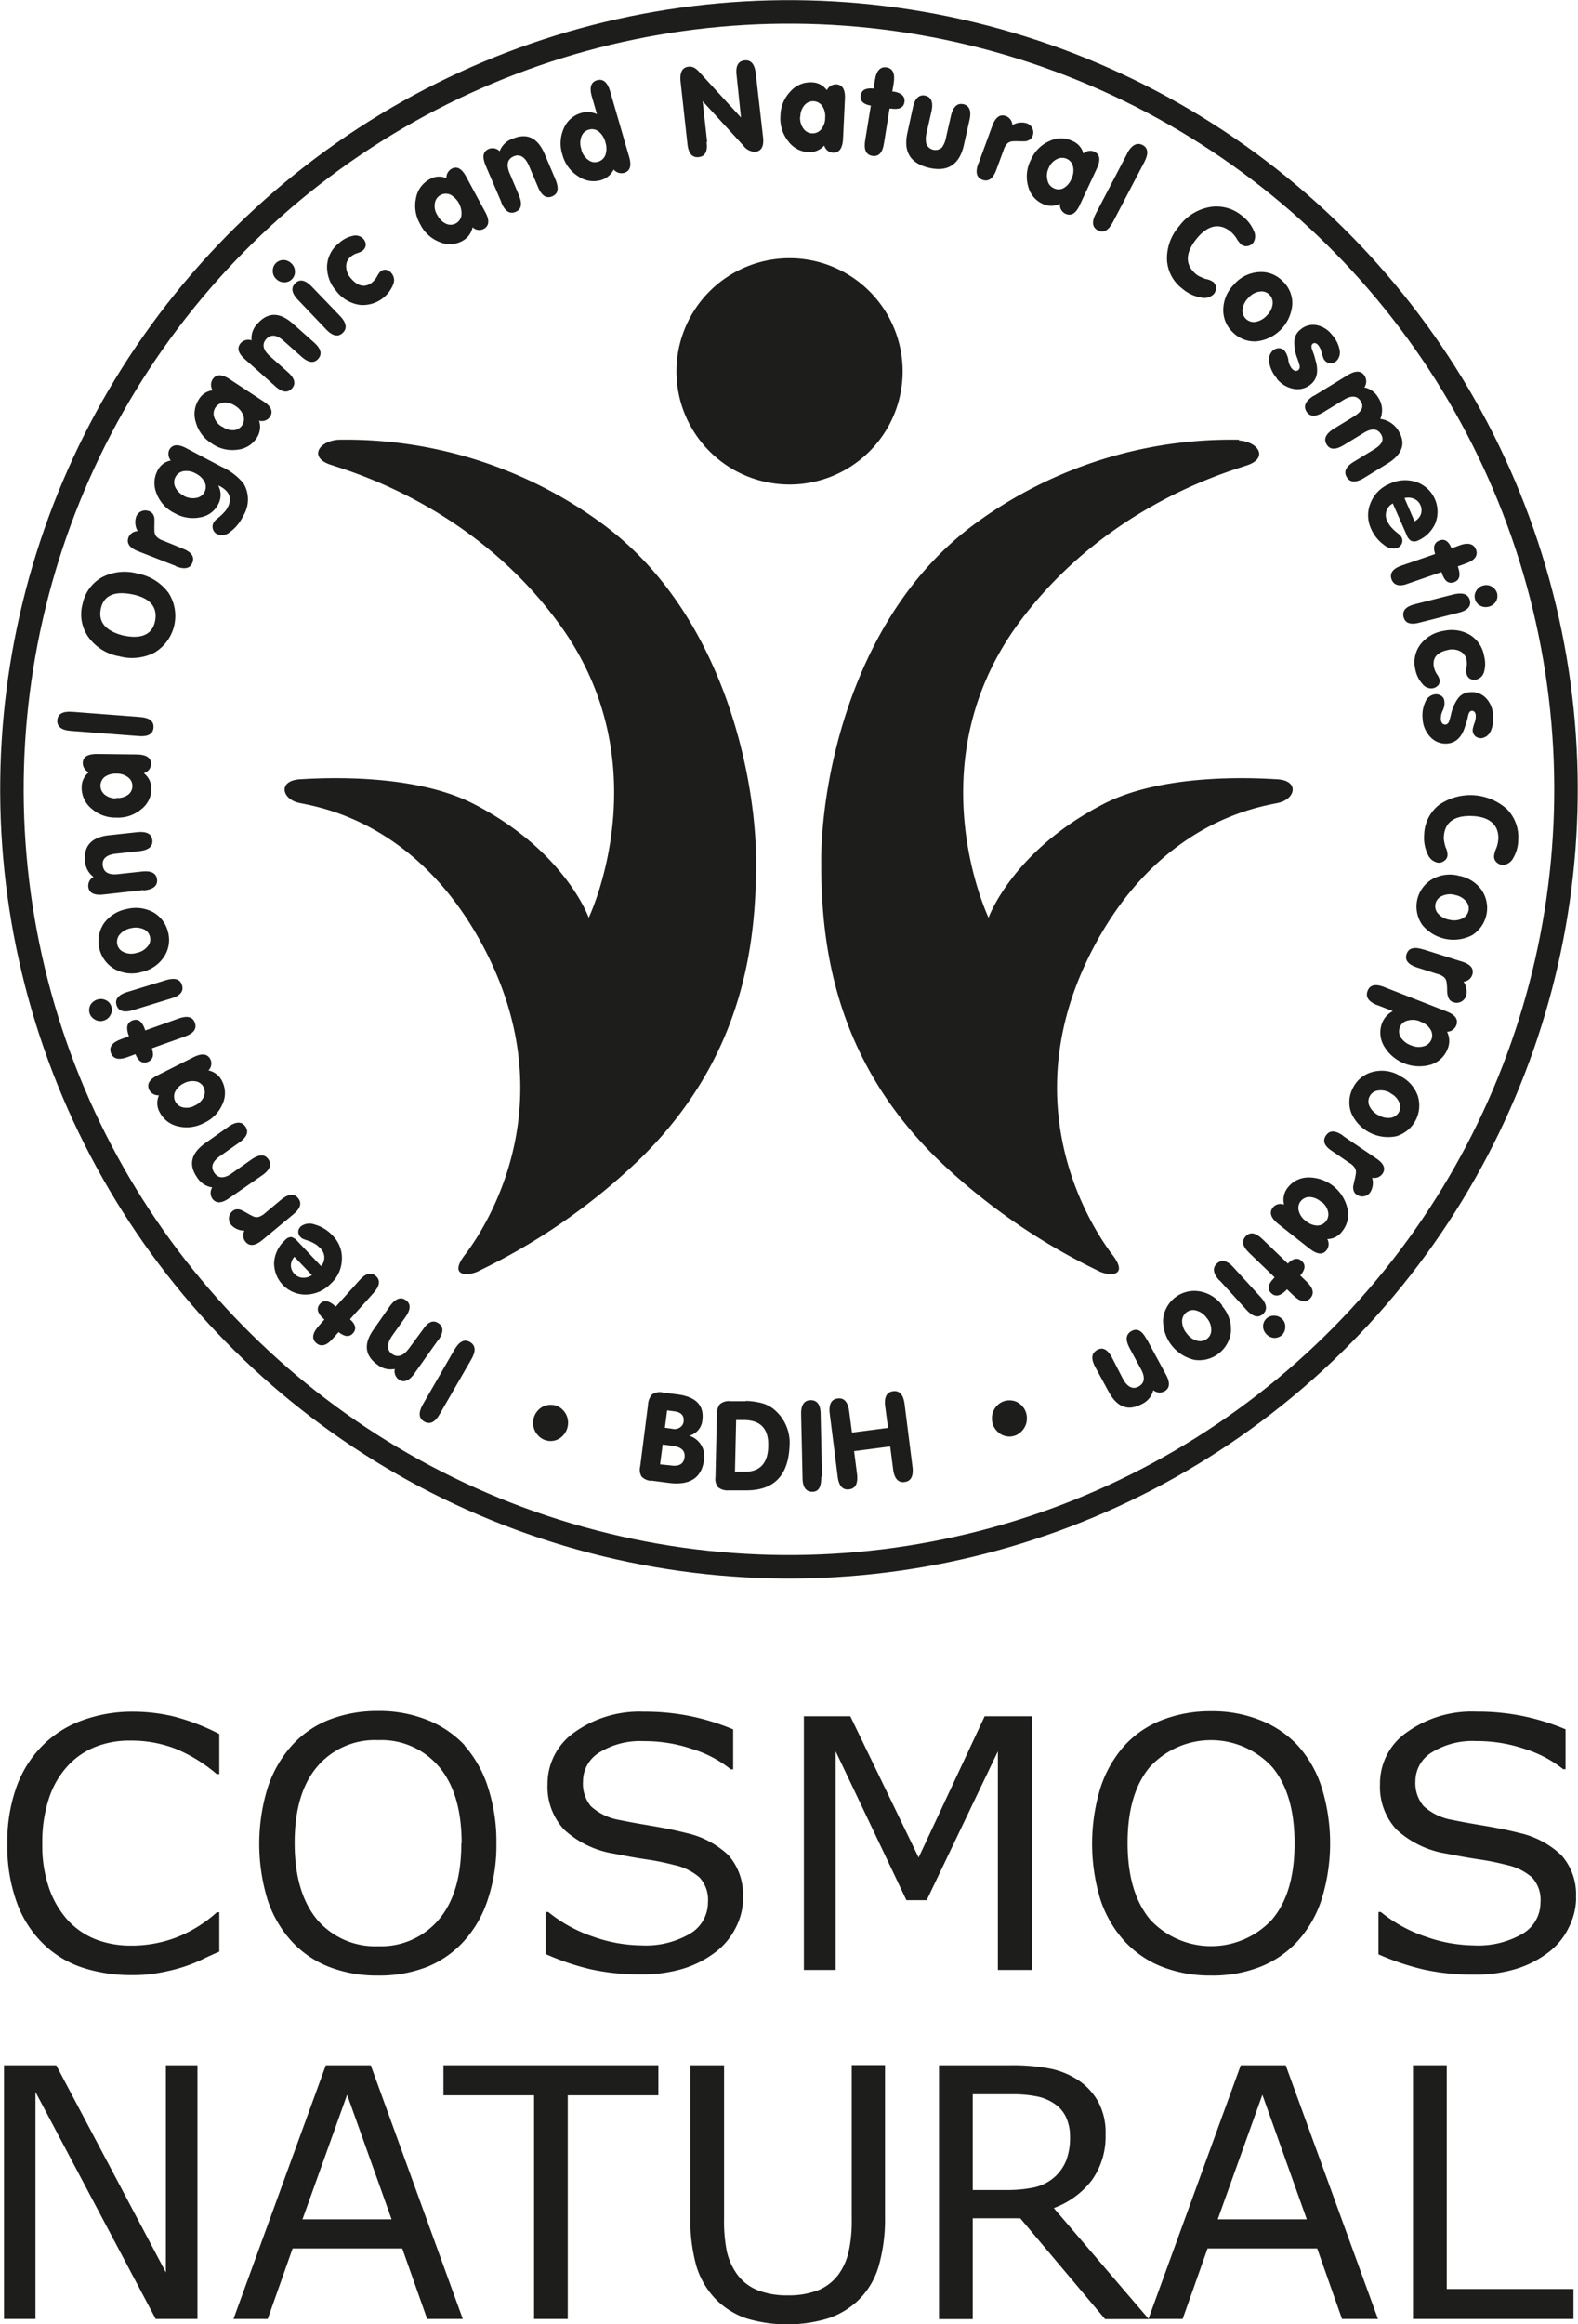 <?xml version="1.0" encoding="UTF-8"?> <svg xmlns="http://www.w3.org/2000/svg" viewBox="0 0 201.48 296.61"><defs><style>.cls-1,.cls-2{fill:#1d1d1b;}.cls-2{fill-rule:evenodd;}.cls-3{fill:none;stroke:#1d1d1b;stroke-miterlimit:3.86;stroke-width:3px;}</style></defs><title>cosmos_natural</title><g id="Ebene_2" data-name="Ebene 2"><g id="Ebene_1-2" data-name="Ebene 1"><polyline class="cls-1" points="25.21 295.94 19.88 295.94 4.53 266.97 4.53 295.94 0.51 295.94 0.51 263.56 7.18 263.56 21.18 290 21.18 263.56 25.21 263.56 25.21 295.94"></polyline><path class="cls-2" d="M50,283.22l-5.68-15.9-5.7,15.9H50m9.09,12.72H54.54l-3.18-9h-14l-3.18,9H29.81L41.6,263.56h5.74Z"></path><polyline class="cls-1" points="84.06 267.39 72.49 267.39 72.49 295.94 68.19 295.94 68.19 267.39 56.62 267.39 56.62 263.56 84.06 263.56 84.06 267.39"></polyline><path class="cls-1" d="M113,282.94a21.73,21.73,0,0,1-.78,6.15,9.93,9.93,0,0,1-2.52,4.35,10.27,10.27,0,0,1-3.92,2.41,18.16,18.16,0,0,1-10.53,0,10.06,10.06,0,0,1-3.8-2.37,10.46,10.46,0,0,1-2.54-4.31,21.61,21.61,0,0,1-.76-6.19V263.56h4.3v19.59a19.67,19.67,0,0,0,.35,4.16A8.17,8.17,0,0,0,94,290.07a5.94,5.94,0,0,0,2.58,2.13,9.9,9.9,0,0,0,4,.72,10.16,10.16,0,0,0,4-.7,6.05,6.05,0,0,0,2.61-2.15,8.06,8.06,0,0,0,1.19-2.83,17.89,17.89,0,0,0,.37-4v-19.7H113v19.38"></path><path class="cls-2" d="M136.62,272.67a5.78,5.78,0,0,0-.5-2.46,4.23,4.23,0,0,0-1.61-1.82,5.93,5.93,0,0,0-2.22-.87,14.9,14.9,0,0,0-3-.26H124.2v12.22h4.35a16.34,16.34,0,0,0,3.57-.35,5.82,5.82,0,0,0,2.58-1.35,5.69,5.69,0,0,0,1.44-2.09,8.13,8.13,0,0,0,.48-3m10.06,23.27H141.1l-10.83-12.87H124.2v12.87h-4.31V263.56H129a25.55,25.55,0,0,1,4.89.39,10.29,10.29,0,0,1,3.53,1.35,8,8,0,0,1,2.74,2.81,8.24,8.24,0,0,1,1,4.26,9.6,9.6,0,0,1-1.76,5.87,10.79,10.79,0,0,1-4.85,3.54Z"></path><path class="cls-2" d="M166.85,283.22l-5.67-15.9-5.7,15.9h11.37m9.09,12.72h-4.59l-3.17-9h-14l-3.18,9h-4.37l11.79-32.38h5.74Z"></path><polyline class="cls-1" points="200.9 295.94 180.41 295.94 180.41 263.56 184.72 263.56 184.72 292.11 200.9 292.11 200.9 295.94"></polyline><path class="cls-1" d="M28,249.06c-.8.34-1.53.67-2.19,1a20,20,0,0,1-2.55,1,24.07,24.07,0,0,1-2.92.7,18.32,18.32,0,0,1-3.45.3,20.12,20.12,0,0,1-6.48-1,13.18,13.18,0,0,1-5-3.11,14,14,0,0,1-3.29-5.24,21.25,21.25,0,0,1-1.19-7.41,21,21,0,0,1,1.14-7.16,14.36,14.36,0,0,1,3.3-5.32,13.72,13.72,0,0,1,5-3.22A18.54,18.54,0,0,1,17,218.44a22.3,22.3,0,0,1,5.25.63A27.83,27.83,0,0,1,28,221.29v5.11h-.33a19.47,19.47,0,0,0-5.35-3.27,15.78,15.78,0,0,0-5.69-1,11.8,11.8,0,0,0-4.48.81,9.61,9.61,0,0,0-3.54,2.46,11.3,11.3,0,0,0-2.37,4.13,17.84,17.84,0,0,0-.84,5.74,16.62,16.62,0,0,0,.93,5.87,11.91,11.91,0,0,0,2.41,4,9.76,9.76,0,0,0,3.58,2.39,12.44,12.44,0,0,0,4.35.76,16.16,16.16,0,0,0,5.89-1.06,17,17,0,0,0,5.14-3.2H28v5.05"></path><path class="cls-2" d="M58.94,235.23q0-6.31-2.85-9.72a9.62,9.62,0,0,0-7.8-3.44,9.65,9.65,0,0,0-7.84,3.44q-2.84,3.41-2.83,9.72T40.51,245a9.75,9.75,0,0,0,7.78,3.37A9.66,9.66,0,0,0,56,245q2.9-3.39,2.9-9.76m.4-12.49a14.75,14.75,0,0,1,3,5.33,22.3,22.3,0,0,1,1.08,7.16,21.9,21.9,0,0,1-1.1,7.17,14.55,14.55,0,0,1-3,5.26A13,13,0,0,1,54.55,251a16.67,16.67,0,0,1-6.28,1.11A16.84,16.84,0,0,1,42,251a12.91,12.91,0,0,1-4.79-3.29,14.58,14.58,0,0,1-3.05-5.28,24.44,24.44,0,0,1,0-14.24,15.08,15.08,0,0,1,3.07-5.4A12.67,12.67,0,0,1,42,219.48a17,17,0,0,1,6.26-1.13,16.53,16.53,0,0,1,6.3,1.15A13.29,13.29,0,0,1,59.34,222.74Z"></path><path class="cls-1" d="M94.89,242.16a8.46,8.46,0,0,1-.9,3.74A8.91,8.91,0,0,1,91.51,249a13.22,13.22,0,0,1-4.11,2.18,17.81,17.81,0,0,1-5.62.78,28.76,28.76,0,0,1-6.37-.65,32.28,32.28,0,0,1-5.73-1.94V244H70a18.26,18.26,0,0,0,5.74,3.15,18.89,18.89,0,0,0,6.1,1.11,11.19,11.19,0,0,0,6.28-1.5,4.62,4.62,0,0,0,2.27-4,4.18,4.18,0,0,0-1.08-3.17A7.22,7.22,0,0,0,86.06,238a32.79,32.79,0,0,0-3.58-.72c-1.27-.19-2.63-.43-4.06-.72A12.2,12.2,0,0,1,72,233.46a8,8,0,0,1-2.09-5.76,8,8,0,0,1,3.47-6.65,14.26,14.26,0,0,1,8.81-2.61,29,29,0,0,1,6.33.65,29.64,29.64,0,0,1,5.09,1.61v5.09h-.31a14.78,14.78,0,0,0-4.92-2.59,18.83,18.83,0,0,0-6.21-1,9.86,9.86,0,0,0-5.62,1.43,4.31,4.31,0,0,0-2.11,3.7,4.51,4.51,0,0,0,1,3.17,7.21,7.21,0,0,0,3.71,1.77c.94.2,2.27.44,4,.73s3.19.59,4.39.9A11.35,11.35,0,0,1,93,236.75a7.52,7.52,0,0,1,1.85,5.41"></path><polyline class="cls-1" points="131.76 251.4 127.41 251.4 127.41 223.5 118.32 242.49 115.73 242.49 106.7 223.5 106.7 251.4 102.64 251.4 102.64 219.03 108.57 219.03 117.29 237.05 125.72 219.03 131.76 219.03 131.76 251.4"></polyline><path class="cls-2" d="M165.29,235.23q0-6.31-2.85-9.72a10.61,10.61,0,0,0-15.64,0q-2.84,3.41-2.83,9.72t2.9,9.76a10.62,10.62,0,0,0,15.52,0q2.91-3.39,2.9-9.76m.4-12.49a14.6,14.6,0,0,1,3.05,5.33,24.09,24.09,0,0,1,0,14.33,14.55,14.55,0,0,1-3,5.26A12.94,12.94,0,0,1,160.9,251a16.63,16.63,0,0,1-6.28,1.11,16.88,16.88,0,0,1-6.28-1.13,13,13,0,0,1-4.79-3.29,14.73,14.73,0,0,1-3.05-5.28,24.44,24.44,0,0,1,0-14.24,15.08,15.08,0,0,1,3.07-5.4,12.75,12.75,0,0,1,4.79-3.26,17,17,0,0,1,6.26-1.13,16.53,16.53,0,0,1,6.3,1.15A13.12,13.12,0,0,1,165.69,222.74Z"></path><path class="cls-1" d="M201.24,242.16a8.46,8.46,0,0,1-.9,3.74,8.69,8.69,0,0,1-2.48,3.13,13.22,13.22,0,0,1-4.11,2.18,17.77,17.77,0,0,1-5.62.78,28.76,28.76,0,0,1-6.37-.65A32.83,32.83,0,0,1,176,249.4V244h.31a18.1,18.1,0,0,0,5.73,3.15,18.94,18.94,0,0,0,6.1,1.11,11.25,11.25,0,0,0,6.29-1.5,4.61,4.61,0,0,0,2.26-4,4.18,4.18,0,0,0-1.08-3.17,7.22,7.22,0,0,0-3.23-1.59,32.79,32.79,0,0,0-3.58-.72c-1.27-.19-2.62-.43-4.06-.72a12.2,12.2,0,0,1-6.46-3.11,8,8,0,0,1-2.08-5.76,7.93,7.93,0,0,1,3.47-6.65,14.21,14.21,0,0,1,8.8-2.61,29,29,0,0,1,6.33.65,29.36,29.36,0,0,1,5.09,1.61v5.09h-.3a15,15,0,0,0-4.92-2.59,18.89,18.89,0,0,0-6.22-1,9.86,9.86,0,0,0-5.62,1.43,4.31,4.31,0,0,0-2.11,3.7,4.51,4.51,0,0,0,1.05,3.17,7.25,7.25,0,0,0,3.72,1.77c.93.2,2.27.44,4,.73s3.2.59,4.4.9a11.35,11.35,0,0,1,5.49,2.89,7.52,7.52,0,0,1,1.84,5.41"></path><path class="cls-1" d="M86.37,47.39a14.44,14.44,0,1,1,14.44,14.44A14.44,14.44,0,0,1,86.37,47.39"></path><path class="cls-1" d="M43.19,56.12A55.29,55.29,0,0,1,76.7,66.69C92.49,78.16,96.54,99.4,96.54,110s-1.67,24.89-14.62,37.7a79.12,79.12,0,0,1-20.7,14.45c-1.27.73-4.08.87-1.87-2s13.12-18.69,2.54-39c-8.6-16.52-21.57-18.2-23.75-18.7s-2.67-2.84.17-3c2.38-.14,14.44-.89,22.24,3.18,11.61,6,14.62,14.48,14.62,14.48s9.34-19.44-3.68-37.36C60.72,64.85,45.23,60.3,42.19,59.3c-2.77-.92-1.51-3,1-3.18"></path><path class="cls-1" d="M158.2,56.12a55.29,55.29,0,0,0-33.51,10.57C108.9,78.16,104.85,99.4,104.85,110s1.68,24.89,14.62,37.7a79.29,79.29,0,0,0,20.7,14.45c1.27.73,4.08.87,1.88-2s-13.13-18.69-2.55-39c8.6-16.52,21.58-18.2,23.75-18.7s2.68-2.84-.17-3c-2.38-.14-14.44-.89-22.24,3.18-11.61,6-14.62,14.48-14.62,14.48s-9.34-19.44,3.68-37.36c10.77-14.81,26.26-19.36,29.3-20.36,2.78-.92,1.51-3-1-3.18"></path><circle class="cls-3" cx="100.74" cy="100.74" r="99.21" transform="translate(-24.48 168.69) rotate(-73.49)"></circle><path class="cls-1" d="M58,172.27l-4,6.94c-.6,1.06-.55,1.8.17,2.21s1.39.09,2-1l4-6.93c.62-1.06.56-1.8-.16-2.22s-1.39-.08-2,1"></path><path class="cls-1" d="M55.93,171.07c.71-1,.74-1.72.07-2.19s-1.34-.21-2,.79L52.28,172c-.72,1-1.45,1.31-2.19.81s-.73-1.32,0-2.37l1.65-2.32c.72-1,.74-1.73.08-2.2s-1.35-.2-2.06.79l-2.09,3c-1.26,1.81-1.09,3.28.5,4.43a2.69,2.69,0,0,0,2.24.56,1.3,1.3,0,0,0,.48,1.33c.67.47,1.35.21,2.05-.79l2.94-4.14"></path><path class="cls-1" d="M44.68,168.36l3-3.34c.82-.91.92-1.64.31-2.18s-1.32-.35-2.12.57l-3,3.34-.14-.13c-.78-.68-1.41-.76-1.88-.22s-.34,1.16.41,1.85l.16.14-.73.83c-.81.91-.92,1.64-.32,2.17s1.33.36,2.13-.57l.73-.82c.77.61,1.38.66,1.84.15s.35-1.12-.31-1.72l-.07-.07"></path><path class="cls-1" d="M39.81,162.73a1.84,1.84,0,0,1-1.2.33,1.49,1.49,0,0,1-1-.48,1.58,1.58,0,0,1-.47-1.06,1.69,1.69,0,0,1,.45-1.13l2.24,2.34M41,161.58l-3-3.17a1.64,1.64,0,0,0-.79-.54,1,1,0,0,0-.79.37A4.23,4.23,0,0,0,35,161.06a4,4,0,0,0,4.06,4.15,4.5,4.5,0,0,0,3.15-1.37,4.31,4.31,0,0,0,1.44-3.09,4,4,0,0,0-1.16-3.05,4.92,4.92,0,0,0-2.31-1.43,1.85,1.85,0,0,0-1.76.23,1,1,0,0,0-.34.7,1,1,0,0,0,.32.7,1,1,0,0,0,.39.24c.17.07.38.14.61.21s.44.19.67.31a2.4,2.4,0,0,1,.71.53A1.66,1.66,0,0,1,41,161.58Z"></path><path class="cls-1" d="M37.42,155c.94-.77,1.16-1.46.64-2.1s-1.25-.55-2.2.23l-2,1.67a2.21,2.21,0,0,1-.84.5,1.1,1.1,0,0,1-.81-.13,6.1,6.1,0,0,1-.72-.39l-.64-.34a1.37,1.37,0,0,0-.61-.11.86.86,0,0,0-.55.23,1.27,1.27,0,0,0-.46.83,1.31,1.31,0,0,0,.28.92,2.28,2.28,0,0,0,1.7.74,1.29,1.29,0,0,0,.12,1.4c.52.64,1.25.56,2.19-.22L37.42,155"></path><path class="cls-1" d="M33.46,150c1-.7,1.27-1.38.8-2.06s-1.21-.64-2.21.07l-2.36,1.66c-1,.75-1.8.77-2.32,0s-.25-1.48.83-2.21l2.33-1.64c1-.7,1.27-1.39.8-2.06s-1.21-.65-2.21.06l-2.95,2.09q-2.69,1.94-1,4.35a2.71,2.71,0,0,0,1.93,1.27,1.32,1.32,0,0,0,0,1.42c.47.67,1.2.64,2.2-.07L33.46,150"></path><path class="cls-1" d="M26.61,136.6a1.22,1.22,0,0,0,.25-1.42c-.36-.71-1.09-.8-2.18-.25l-4.53,2.28c-1.09.54-1.45,1.17-1.09,1.9a1.32,1.32,0,0,0,1.24.67,2.35,2.35,0,0,0,.08,2.14,3.43,3.43,0,0,0,2.32,1.81,4.66,4.66,0,0,0,3.36-.43,4.63,4.63,0,0,0,2.36-2.43,3.31,3.31,0,0,0-.05-2.87,2.52,2.52,0,0,0-1.76-1.4m-1.7,4.47a2.17,2.17,0,0,1-1.55.25,1.43,1.43,0,0,1-1-2,2.43,2.43,0,0,1,1.13-1.08A2.36,2.36,0,0,1,25,138a1.37,1.37,0,0,1,1,.75,1.4,1.4,0,0,1,0,1.26A2.27,2.27,0,0,1,24.91,141.07Z"></path><path class="cls-1" d="M19.36,133.79l4.2-1.5q1.74-.6,1.32-1.77c-.27-.77-1-.94-2.13-.52l-4.2,1.5-.07-.19c-.35-1-.86-1.34-1.55-1.09s-.86.86-.54,1.82l.08.2-1,.37c-1.14.41-1.58,1-1.31,1.76s1,.95,2.13.53l1-.37c.38.91.9,1.25,1.55,1s.86-.81.57-1.66l0-.09"></path><path class="cls-1" d="M13.25,130.24a1.38,1.38,0,0,0,.85-.71,1.25,1.25,0,0,0,.12-1.07,1.3,1.3,0,0,0-.7-.82,1.45,1.45,0,0,0-1.09-.08,1.53,1.53,0,0,0-.88.68,1.46,1.46,0,0,0-.11,1.07,1.39,1.39,0,0,0,.69.81,1.37,1.37,0,0,0,1.12.12m7.88-5.14-4.86,1.49c-1.16.35-1.62.92-1.39,1.68s.94,1,2.11.64l4.85-1.49c1.17-.34,1.64-.91,1.4-1.7S22.3,124.74,21.13,125.1Z"></path><path class="cls-1" d="M17.39,121.62a2.28,2.28,0,0,1-1.62-.13,1.36,1.36,0,0,1-.8-1,1.45,1.45,0,0,1,.32-1.24,2.48,2.48,0,0,1,1.4-.79,2.56,2.56,0,0,1,1.63.11,1.37,1.37,0,0,1,.83,1,1.35,1.35,0,0,1-.34,1.25,2.32,2.32,0,0,1-1.42.79m.58,2.45a4.55,4.55,0,0,0,2.9-1.85,3.89,3.89,0,0,0,.61-3.16,4,4,0,0,0-1.89-2.62,4.7,4.7,0,0,0-3.41-.42,4.65,4.65,0,0,0-2.91,1.82,4.1,4.1,0,0,0,1.28,5.79A4.57,4.57,0,0,0,18,124.07Z"></path><path class="cls-1" d="M18.36,113.63c1.22-.12,1.78-.59,1.69-1.4s-.75-1.15-2-1l-2.87.31c-1.26.17-1.94-.2-2.06-1.08s.5-1.42,1.8-1.53l2.84-.31c1.22-.13,1.78-.6,1.69-1.41s-.74-1.14-2-1l-3.59.39c-2.2.26-3.19,1.37-3,3.31a2.69,2.69,0,0,0,1.08,2,1.3,1.3,0,0,0-.67,1.24c.09.81.74,1.15,2,1l5-.56"></path><path class="cls-1" d="M18.4,98.65a1.24,1.24,0,0,0,.89-1.15c0-.8-.6-1.2-1.82-1.22l-5.06-.06c-1.22,0-1.84.36-1.84,1.18a1.29,1.29,0,0,0,.78,1.16,2.36,2.36,0,0,0-.92,1.94,3.41,3.41,0,0,0,1.23,2.67,4.57,4.57,0,0,0,3.18,1.17,4.56,4.56,0,0,0,3.21-1.08,3.28,3.28,0,0,0,1.28-2.56,2.51,2.51,0,0,0-.93-2m-3.56,3.18a2.17,2.17,0,0,1-1.49-.49,1.45,1.45,0,0,1,0-2.23,2.37,2.37,0,0,1,1.5-.43,2.32,2.32,0,0,1,1.49.46,1.33,1.33,0,0,1,.56,1.13,1.34,1.34,0,0,1-.57,1.12A2.28,2.28,0,0,1,14.84,101.83Z"></path><path class="cls-1" d="M9.05,93.27l8.63.66q1.83.16,1.92-1.08c.06-.81-.51-1.26-1.74-1.35l-8.61-.66C8,90.75,7.39,91.1,7.32,91.9s.52,1.29,1.73,1.37"></path><path class="cls-1" d="M15.75,81.11c-2.28-.59-3.24-1.73-2.87-3.45s1.81-2.28,4.11-1.79,3.16,1.72,2.8,3.43-1.79,2.28-4,1.81m-.65,2.62a6.29,6.29,0,0,0,4.57-.44,5.45,5.45,0,0,0,1.81-7.63,6.33,6.33,0,0,0-3.89-2.45,6.29,6.29,0,0,0-4.59.45,5.05,5.05,0,0,0-2.5,3.44,5,5,0,0,0,.71,4.15A6.13,6.13,0,0,0,15.1,83.73Z"></path><path class="cls-1" d="M22.43,72.26c1.13.45,1.85.3,2.14-.46s-.13-1.36-1.27-1.8l-2.44-1a2.11,2.11,0,0,1-.85-.49,1.09,1.09,0,0,1-.29-.76,7.78,7.78,0,0,1,0-.83c0-.25,0-.49,0-.72a1.33,1.33,0,0,0-.19-.59,1,1,0,0,0-.48-.37,1.3,1.3,0,0,0-1,0,1.28,1.28,0,0,0-.66.69,2.26,2.26,0,0,0,.19,1.85,1.3,1.3,0,0,0-1.17.78c-.29.77.12,1.36,1.26,1.8l4.73,1.85"></path><path class="cls-1" d="M27.8,61.92a2.28,2.28,0,0,0,.28.13c1.25.68,1.58,1.57,1,2.68a2.61,2.61,0,0,1-.5.69,6.5,6.5,0,0,1-.54.52l-.46.38a1.48,1.48,0,0,0-.32.41,1,1,0,0,0-.07.8,1,1,0,0,0,.56.64,1.52,1.52,0,0,0,1.58-.25,5.38,5.38,0,0,0,1.71-2.06,4,4,0,0,0,.06-4.16,7.73,7.73,0,0,0-2.83-2.14L23.79,57.2c-1.08-.57-1.81-.49-2.19.23a1.33,1.33,0,0,0,.21,1.34,2.34,2.34,0,0,0-1.71,1.31A3.4,3.4,0,0,0,20,63a4.62,4.62,0,0,0,2.3,2.49,4.67,4.67,0,0,0,3.27.53,3.13,3.13,0,0,0,2.26-1.61,2.5,2.5,0,0,0,0-2.51m-4.34,1.36a2.25,2.25,0,0,1-1.13-1.13,1.44,1.44,0,0,1,1.06-2,2.35,2.35,0,0,1,1.56.29,2.52,2.52,0,0,1,1.16,1.12,1.42,1.42,0,0,1-1.07,2A2.39,2.39,0,0,1,23.46,63.28Z"></path><path class="cls-1" d="M33.12,53.69a1.23,1.23,0,0,0,1.35-.5c.44-.67.15-1.35-.88-2L29.34,48.4c-1-.67-1.75-.67-2.19,0a1.31,1.31,0,0,0,0,1.41A2.36,2.36,0,0,0,25.37,51,3.41,3.41,0,0,0,25,53.88,4.62,4.62,0,0,0,27,56.57a4.56,4.56,0,0,0,3.3.82,3.3,3.3,0,0,0,2.46-1.48,2.53,2.53,0,0,0,.32-2.22m-4.73.76a2.13,2.13,0,0,1-1-1.21,1.41,1.41,0,0,1,1.21-1.86,2.35,2.35,0,0,1,1.5.43,2.41,2.41,0,0,1,1,1.19,1.41,1.41,0,0,1-1.22,1.9A2.24,2.24,0,0,1,28.39,54.45Z"></path><path class="cls-1" d="M35.1,49.26c.91.82,1.64.92,2.18.31s.35-1.31-.57-2.12l-2.16-1.92q-1.44-1.24-.57-2.25c.6-.68,1.38-.58,2.34.31l2.13,1.89c.91.82,1.64.93,2.18.31s.35-1.31-.57-2.12l-2.7-2.4c-1.66-1.45-3.15-1.45-4.45,0a2.66,2.66,0,0,0-.79,2.16,1.29,1.29,0,0,0-1.37.34c-.54.61-.36,1.31.56,2.11l3.79,3.37"></path><path class="cls-1" d="M35.25,35.58a1.36,1.36,0,0,0,1,.44,1.29,1.29,0,0,0,1-.37,1.31,1.31,0,0,0,.41-1,1.42,1.42,0,0,0-.42-1,1.51,1.51,0,0,0-1-.47,1.41,1.41,0,0,0-1,.38,1.34,1.34,0,0,0-.41,1,1.32,1.32,0,0,0,.4,1m8.13,4.71-3.52-3.66q-1.26-1.32-2.13-.48c-.6.58-.48,1.3.37,2.17L41.61,42c.84.89,1.56,1.05,2.16.47S44.22,41.16,43.38,40.29Z"></path><path class="cls-1" d="M42.94,37.15a4.65,4.65,0,0,0,3,1.76,4.17,4.17,0,0,0,4.28-2.66A1.37,1.37,0,0,0,50,34.88a1.26,1.26,0,0,0-.69-.45.91.91,0,0,0-.73.21,2.63,2.63,0,0,0-.43.62,2.75,2.75,0,0,1-.61.76c-.91.73-1.82.56-2.74-.51A2.28,2.28,0,0,1,44.2,34a1.52,1.52,0,0,1,.56-1.22,2.51,2.51,0,0,1,.87-.48,2.22,2.22,0,0,0,.69-.33,1,1,0,0,0,.38-.72,1.1,1.1,0,0,0-.29-.74,1.33,1.33,0,0,0-1.31-.42,3.74,3.74,0,0,0-1.81.93,3.92,3.92,0,0,0-1.53,2.91,4.62,4.62,0,0,0,1.18,3.21"></path><path class="cls-1" d="M60.34,29a1.21,1.21,0,0,0,1.42.21c.71-.38.77-1.11.18-2.18l-2.41-4.46c-.57-1.08-1.21-1.42-1.92-1A1.3,1.3,0,0,0,57,22.74a2.35,2.35,0,0,0-2.15.14,3.4,3.4,0,0,0-1.73,2.38,4.63,4.63,0,0,0,.53,3.35,4.62,4.62,0,0,0,2.51,2.29A3.31,3.31,0,0,0,59,30.77,2.56,2.56,0,0,0,60.34,29m-4.52-1.57a2.19,2.19,0,0,1-.29-1.54,1.41,1.41,0,0,1,.72-1,1.43,1.43,0,0,1,1.23-.06,2.75,2.75,0,0,1,1.44,2.63,1.4,1.4,0,0,1-2,1.08A2.32,2.32,0,0,1,55.82,27.39Z"></path><path class="cls-1" d="M64,25.83c.47,1.13,1.08,1.53,1.83,1.21s.89-1,.41-2.16l-1.12-2.65c-.52-1.15-.36-1.91.45-2.27s1.5.07,2,1.27l1.11,2.62c.47,1.13,1.08,1.53,1.83,1.21s.88-1,.41-2.16l-1.41-3.32q-1.32-3-4-1.9A2.7,2.7,0,0,0,63.8,19.3,1.28,1.28,0,0,0,62.42,19c-.76.32-.89,1-.4,2.16l2,4.66"></path><path class="cls-1" d="M74.24,19.06a2.29,2.29,0,0,1,0-1.64,1.39,1.39,0,0,1,.93-.87,1.37,1.37,0,0,1,1.25.22,2.55,2.55,0,0,1,.88,1.4,2.56,2.56,0,0,1,0,1.6,1.39,1.39,0,0,1-.94.87,1.34,1.34,0,0,1-1.25-.23,2.29,2.29,0,0,1-.89-1.35m4.12,2.56a1.31,1.31,0,0,0,1.33.45c.79-.22,1-.92.65-2.09l-2.41-8.3q-.51-1.77-1.68-1.44c-.79.23-1,.94-.65,2.12l.64,2.21a2.87,2.87,0,0,0-2-.15A3.42,3.42,0,0,0,72,16.35a4.65,4.65,0,0,0-.19,3.39,4.64,4.64,0,0,0,2,2.75A3.41,3.41,0,0,0,76.7,23,2.6,2.6,0,0,0,78.36,21.62Z"></path><path class="cls-1" d="M90.29,18.14l-.58-5.23,5.2,5.67a1.87,1.87,0,0,0,1.53.79c.77-.09,1.09-.67,1-1.74L96.5,9.4c-.14-1.22-.61-1.78-1.44-1.69s-1.18.75-1,2L94.61,15,89.29,9.2a2.49,2.49,0,0,0-.66-.56,1.31,1.31,0,0,0-.74-.13c-.78.1-1.1.72-1,1.85l.88,8c.13,1.22.61,1.78,1.44,1.69s1.17-.74,1-1.95"></path><path class="cls-1" d="M105.24,18.55a1.21,1.21,0,0,0,1.11.93q1.2.06,1.29-1.77l.24-5.07c.06-1.21-.31-1.84-1.12-1.88a1.32,1.32,0,0,0-1.19.75,2.38,2.38,0,0,0-1.91-1,3.4,3.4,0,0,0-2.72,1.14,4.56,4.56,0,0,0-1.29,3.13,4.58,4.58,0,0,0,1,3.25,3.33,3.33,0,0,0,2.53,1.38,2.51,2.51,0,0,0,2.09-.87m-3.08-3.67a2.23,2.23,0,0,1,.55-1.47,1.43,1.43,0,0,1,2.23.11,2.33,2.33,0,0,1,.39,1.51,2.32,2.32,0,0,1-.51,1.48,1.42,1.42,0,0,1-2.27-.09A2.29,2.29,0,0,1,102.16,14.88Z"></path><path class="cls-1" d="M111.19,13.48l-.72,4.41c-.2,1.21.1,1.88.92,2s1.3-.41,1.48-1.62l.71-4.41.2,0c1,.16,1.59-.11,1.7-.82s-.34-1.17-1.34-1.35l-.21,0,.18-1.09c.19-1.2-.11-1.87-.9-2s-1.32.41-1.5,1.62l-.17,1.08c-1-.1-1.53.18-1.64.87s.31,1.13,1.19,1.29h.1"></path><path class="cls-1" d="M115.85,17c-.52,2.39.41,3.87,2.78,4.42s3.84-.41,4.41-2.79l.74-3.28c.28-1.18,0-1.87-.77-2.05s-1.34.33-1.6,1.52l-.63,2.77a3,3,0,0,1-.54,1.26,1.25,1.25,0,0,1-1.95-.45,2.76,2.76,0,0,1,0-1.36l.63-2.78c.27-1.19,0-1.87-.77-2.05s-1.34.32-1.59,1.51L115.85,17"></path><path class="cls-1" d="M124.93,20.82c-.43,1.13-.26,1.85.51,2.13s1.36-.15,1.78-1.3l.91-2.47a2.14,2.14,0,0,1,.47-.85,1.09,1.09,0,0,1,.76-.3,7.77,7.77,0,0,1,.82,0l.72,0a1.25,1.25,0,0,0,.58-.21.91.91,0,0,0,.37-.48,1.23,1.23,0,0,0-.74-1.6,2.28,2.28,0,0,0-1.85.23,1.28,1.28,0,0,0-.81-1.15c-.77-.29-1.36.14-1.77,1.28l-1.75,4.77"></path><path class="cls-1" d="M135.34,26a1.23,1.23,0,0,0,.68,1.27c.73.34,1.35,0,1.87-1.15l2.15-4.6c.52-1.1.41-1.82-.32-2.17a1.31,1.31,0,0,0-1.39.24A2.35,2.35,0,0,0,136.94,18,3.37,3.37,0,0,0,134,18a4.56,4.56,0,0,0-2.38,2.41,4.58,4.58,0,0,0-.34,3.38A3.31,3.31,0,0,0,133.09,26a2.54,2.54,0,0,0,2.25,0m-1.44-4.56A2.15,2.15,0,0,1,135,20.28a1.43,1.43,0,0,1,1.23,0,1.4,1.4,0,0,1,.78,1,2.38,2.38,0,0,1-.21,1.55,2.36,2.36,0,0,1-1,1.18,1.33,1.33,0,0,1-1.27,0,1.35,1.35,0,0,1-.78-1A2.2,2.2,0,0,1,133.9,21.44Z"></path><path class="cls-1" d="M143.94,19.56l-4,7.65c-.58,1.07-.5,1.81.24,2.19s1.36,0,1.92-1.06l4-7.64c.57-1.08.5-1.82-.21-2.19s-1.39,0-1.95,1"></path><path class="cls-1" d="M151,36.87a4.87,4.87,0,0,0,2.35,1.1A1.7,1.7,0,0,0,155,37.5a1.18,1.18,0,0,0,.25-.81.93.93,0,0,0-.34-.7,2.26,2.26,0,0,0-.94-.38,4.68,4.68,0,0,1-.6-.24,2.34,2.34,0,0,1-.66-.38c-1.39-1.17-1.4-2.64,0-4.43s2.92-2.15,4.32-1.08a3.75,3.75,0,0,1,.85.95,3.25,3.25,0,0,0,.61.78,1,1,0,0,0,.83.19A1.17,1.17,0,0,0,160,31a1.53,1.53,0,0,0,.09-1.54,4.74,4.74,0,0,0-1.53-1.94,5.09,5.09,0,0,0-4-1.11,6.2,6.2,0,0,0-4,2.45A6.22,6.22,0,0,0,149,33.17a4.93,4.93,0,0,0,2,3.7"></path><path class="cls-1" d="M159.41,38a2.26,2.26,0,0,1,1.43-.79,1.39,1.39,0,0,1,1.22.38,1.47,1.47,0,0,1,.43,1.22,2.43,2.43,0,0,1-.73,1.44,2.57,2.57,0,0,1-1.42.82,1.43,1.43,0,0,1-1.26-.38,1.42,1.42,0,0,1-.42-1.24,2.41,2.41,0,0,1,.75-1.45m-1.83-1.72a4.61,4.61,0,0,0-1.39,3.15,3.88,3.88,0,0,0,1.24,3,3.92,3.92,0,0,0,3,1.13A5.13,5.13,0,0,0,165,38.85a3.83,3.83,0,0,0-1.26-3,3.79,3.79,0,0,0-3-1.13A4.59,4.59,0,0,0,157.58,36.27Z"></path><path class="cls-1" d="M163,48.3a3.6,3.6,0,0,0,2.22,1.33,2.6,2.6,0,0,0,2.15-.59c.83-.69,1-1.73.58-3.12-.07-.28-.14-.54-.22-.76l-.21-.58c-.12-.33-.09-.56.08-.71s.45-.12.7.16a2.35,2.35,0,0,1,.45,1,3.17,3.17,0,0,0,.17.52,1,1,0,0,0,.21.43,1,1,0,0,0,.73.37,1.13,1.13,0,0,0,.74-.25,1.54,1.54,0,0,0,.45-1.4,4,4,0,0,0-1-2,3.26,3.26,0,0,0-2-1.22,2.46,2.46,0,0,0-2,.57,2,2,0,0,0-.79,1.47,5.46,5.46,0,0,0,.3,2,10.81,10.81,0,0,1,.37,1.12.57.57,0,0,1-.15.58c-.27.21-.55.14-.85-.2a2.16,2.16,0,0,1-.44-1.13,2.89,2.89,0,0,0-.18-.61,2,2,0,0,0-.31-.53.89.89,0,0,0-.68-.31,1.17,1.17,0,0,0-.81.3,1.6,1.6,0,0,0-.46,1.5,4.11,4.11,0,0,0,1,2.06"></path><path class="cls-1" d="M167.73,50.5c-1,.63-1.36,1.3-.93,2s1.16.73,2.2.09l2.46-1.5c1.06-.68,1.83-.63,2.29.13s.07,1.34-1,2l-2.44,1.49c-1,.63-1.35,1.29-.93,2s1.16.72,2.21.08l2.46-1.5c1.06-.67,1.82-.63,2.28.13s.08,1.35-1,2l-2.43,1.48c-1.06.63-1.37,1.3-.94,2s1.16.73,2.21.09l3.08-1.89Q180,57.34,178.57,55a3.19,3.19,0,0,0-2.33-1.54,2.9,2.9,0,0,0-.28-2.75,2.61,2.61,0,0,0-1.76-1.27,1.35,1.35,0,0,0,.06-1.44c-.44-.72-1.17-.75-2.21-.11l-4.32,2.64"></path><path class="cls-1" d="M179.31,63.57a1.85,1.85,0,0,1,1.26.1,1.47,1.47,0,0,1,.79.8,1.54,1.54,0,0,1,.06,1.15,1.7,1.7,0,0,1-.81.91l-1.3-3m-1.49.69,1.76,4a1.57,1.57,0,0,0,.54.77A1,1,0,0,0,181,69a4.3,4.3,0,0,0,2.25-2.19,4,4,0,0,0-2.37-5.28,4.53,4.53,0,0,0-3.43.2,4.4,4.4,0,0,0-2.43,2.4,4.07,4.07,0,0,0,0,3.26,5,5,0,0,0,1.68,2.14,1.84,1.84,0,0,0,1.73.38,1,1,0,0,0,.55-.53,1,1,0,0,0,0-.76,1,1,0,0,0-.29-.37,6.17,6.17,0,0,0-.49-.41,6.19,6.19,0,0,1-.52-.51,2.67,2.67,0,0,1-.49-.73A1.66,1.66,0,0,1,177.82,64.26Z"></path><path class="cls-1" d="M183.25,70.7,179,72.16c-1.16.39-1.6,1-1.33,1.76s1,1,2.13.55L184.05,73l.06.18c.34,1,.85,1.36,1.54,1.12s.86-.85.55-1.82l-.07-.2,1-.36c1.16-.4,1.6-1,1.34-1.75s-1-1-2.14-.56l-1,.36c-.36-.91-.88-1.25-1.53-1s-.86.8-.58,1.65l0,.09"></path><path class="cls-1" d="M189.39,74.72a1.35,1.35,0,0,0-.89.66,1.26,1.26,0,0,0-.17,1.06,1.29,1.29,0,0,0,.66.85,1.44,1.44,0,0,0,1.09.13,1.52,1.52,0,0,0,.91-.64,1.43,1.43,0,0,0,.16-1.06,1.41,1.41,0,0,0-.65-.84,1.35,1.35,0,0,0-1.11-.16m-8.11,4.73,4.92-1.25c1.18-.29,1.67-.83,1.47-1.61s-.9-1-2.07-.74l-4.92,1.25c-1.18.29-1.67.84-1.47,1.64S180.1,79.77,181.28,79.45Z"></path><path class="cls-1" d="M184.26,80.52a4.64,4.64,0,0,0-2.93,1.76,3.79,3.79,0,0,0-.63,3.1,3.85,3.85,0,0,0,.94,1.93,1.41,1.41,0,0,0,1.28.53,1.28,1.28,0,0,0,.72-.4.87.87,0,0,0,.16-.74,2.22,2.22,0,0,0-.34-.67,2.84,2.84,0,0,1-.38-.9c-.21-1.15.36-1.87,1.73-2.17a2.27,2.27,0,0,1,1.62.15,1.51,1.51,0,0,1,.81,1.07,2.75,2.75,0,0,1,0,1,2.32,2.32,0,0,0,0,.77,1,1,0,0,0,.46.67,1.11,1.11,0,0,0,.79.1,1.36,1.36,0,0,0,1-1,3.8,3.8,0,0,0,0-2A3.92,3.92,0,0,0,187.65,81a4.63,4.63,0,0,0-3.39-.47"></path><path class="cls-1" d="M181.65,91.87a3.61,3.61,0,0,0,1.12,2.32,2.63,2.63,0,0,0,2.12.69c1.07-.13,1.8-.88,2.2-2.27.1-.28.18-.53.24-.76s.1-.43.14-.6c.08-.33.23-.52.45-.54s.44.14.5.51a2.45,2.45,0,0,1-.17,1.08,4.45,4.45,0,0,0-.16.53,1.1,1.1,0,0,0-.05.47,1,1,0,0,0,.4.71,1.16,1.16,0,0,0,.76.19,1.55,1.55,0,0,0,1.14-.91,4,4,0,0,0,.28-2.17,3.27,3.27,0,0,0-1-2.14,2.49,2.49,0,0,0-2-.64,1.93,1.93,0,0,0-1.46.79,5.36,5.36,0,0,0-.84,1.81,9.53,9.53,0,0,1-.31,1.13.56.56,0,0,1-.45.4c-.33,0-.53-.19-.59-.64a2.25,2.25,0,0,1,.25-1.18,2.78,2.78,0,0,0,.19-.6,2.17,2.17,0,0,0,0-.62.86.86,0,0,0-.39-.63,1.2,1.2,0,0,0-.84-.19,1.58,1.58,0,0,0-1.21,1,4.12,4.12,0,0,0-.31,2.27"></path><path class="cls-1" d="M181.84,106.54a4.87,4.87,0,0,0,.49,2.56,1.74,1.74,0,0,0,1.31,1,1.19,1.19,0,0,0,.81-.28.92.92,0,0,0,.37-.68,2.23,2.23,0,0,0-.24-1,4.65,4.65,0,0,1-.16-.62,2.69,2.69,0,0,1-.07-.76c.12-1.81,1.31-2.69,3.56-2.62s3.44,1.12,3.4,2.87a4,4,0,0,1-.27,1.25,3.12,3.12,0,0,0-.28,1,1,1,0,0,0,.33.79,1.25,1.25,0,0,0,.79.33,1.56,1.56,0,0,0,1.3-.83,4.69,4.69,0,0,0,.67-2.38,5.1,5.1,0,0,0-1.44-3.91,7,7,0,0,0-8.74-.49,5,5,0,0,0-1.83,3.8"></path><path class="cls-1" d="M185.73,114.21a2.39,2.39,0,0,1,1.43.78,1.37,1.37,0,0,1,.34,1.23,1.43,1.43,0,0,1-.8,1,2.41,2.41,0,0,1-1.61.16,2.52,2.52,0,0,1-1.45-.76,1.41,1.41,0,0,1,.46-2.27,2.41,2.41,0,0,1,1.63-.15m.46-2.46a4.56,4.56,0,0,0-3.41.51,4.05,4.05,0,0,0-1.16,5.81,5.16,5.16,0,0,0,6.35,1.28,4.1,4.1,0,0,0,1.17-5.81A4.55,4.55,0,0,0,186.19,111.75Z"></path><path class="cls-1" d="M181.71,121.17c-1.16-.38-1.87-.18-2.12.6s.22,1.34,1.39,1.71l2.51.8a2.18,2.18,0,0,1,.88.42,1.1,1.1,0,0,1,.34.75,6,6,0,0,1,.06.82c0,.26,0,.5.07.72a1.34,1.34,0,0,0,.23.57.92.92,0,0,0,.5.34,1.24,1.24,0,0,0,1-.07,1.29,1.29,0,0,0,.62-.73,2.29,2.29,0,0,0-.32-1.83,1.27,1.27,0,0,0,1.11-.87c.25-.78-.21-1.35-1.37-1.7l-4.85-1.53"></path><path class="cls-1" d="M181.38,130.39a2.3,2.3,0,0,1,1.27,1,1.4,1.4,0,0,1,.11,1.27,1.49,1.49,0,0,1-1,.87,2.46,2.46,0,0,1-1.6-.13,2.58,2.58,0,0,1-1.3-1,1.42,1.42,0,0,1-.12-1.31,1.34,1.34,0,0,1,1-.85,2.34,2.34,0,0,1,1.62.13m-5.52-2.11,2,.78a2.87,2.87,0,0,0-1.38,1.53,3.4,3.4,0,0,0,.26,2.94,5.23,5.23,0,0,0,6,2.35,3.4,3.4,0,0,0,2.11-2,2.6,2.6,0,0,0-.07-2.19,1.31,1.31,0,0,0,1.17-.8c.3-.77-.11-1.37-1.25-1.8l-7.9-3.09c-1.14-.46-1.86-.31-2.16.46S174.71,127.83,175.86,128.28Z"></path><path class="cls-1" d="M177.47,139.49a2.33,2.33,0,0,1,1.16,1.14,1.42,1.42,0,0,1,0,1.27,1.45,1.45,0,0,1-1,.74,2.37,2.37,0,0,1-1.58-.3,2.52,2.52,0,0,1-1.17-1.13,1.39,1.39,0,0,1,0-1.3,1.36,1.36,0,0,1,1.07-.74,2.36,2.36,0,0,1,1.59.32m1.14-2.24a4.52,4.52,0,0,0-3.4-.46,3.85,3.85,0,0,0-2.51,2,3.9,3.9,0,0,0-.25,3.22,5.14,5.14,0,0,0,5.73,3,4.09,4.09,0,0,0,2.75-5.23A4.51,4.51,0,0,0,178.61,137.25Z"></path><path class="cls-1" d="M171.47,144.92c-1-.69-1.72-.7-2.18,0s-.19,1.35.83,2l2.16,1.48a2,2,0,0,1,.71.65,1.09,1.09,0,0,1,.11.81,6.08,6.08,0,0,1-.17.81c-.05.25-.1.49-.15.7a1.36,1.36,0,0,0,.07.62.9.9,0,0,0,.38.47,1.22,1.22,0,0,0,1.73-.32,2.24,2.24,0,0,0,.23-1.84,1.29,1.29,0,0,0,1.32-.5q.69-1-.84-2l-4.2-2.85"></path><path class="cls-1" d="M163.92,153.73a1.23,1.23,0,0,0-1.4.37c-.5.63-.27,1.32.68,2.09l4,3.15c1,.77,1.68.83,2.19.19a1.31,1.31,0,0,0,.08-1.41,2.34,2.34,0,0,0,1.91-1,3.36,3.36,0,0,0,.67-2.86,5.1,5.1,0,0,0-5-4,3.33,3.33,0,0,0-2.59,1.25,2.5,2.5,0,0,0-.52,2.18m4.76-.35a2.18,2.18,0,0,1,.87,1.31,1.43,1.43,0,0,1-1.38,1.75,2.39,2.39,0,0,1-1.46-.58,2.31,2.31,0,0,1-.9-1.28,1.37,1.37,0,0,1,.25-1.25,1.41,1.41,0,0,1,1.14-.53A2.31,2.31,0,0,1,168.68,153.38Z"></path><path class="cls-1" d="M164.43,161.25l-3.21-3.09c-.87-.86-1.6-1-2.17-.39s-.41,1.31.48,2.15l3.21,3.09-.13.15c-.72.74-.82,1.37-.3,1.87s1.15.38,1.87-.34l.15-.15.79.76c.88.85,1.6,1,2.16.4s.42-1.32-.47-2.16l-.79-.76c.64-.75.71-1.36.22-1.83s-1.11-.4-1.74.24l-.07.06"></path><path class="cls-1" d="M163.73,168.37a1.31,1.31,0,0,0-1-.46,1.35,1.35,0,0,0-1.46,1.33,1.42,1.42,0,0,0,.4,1,1.49,1.49,0,0,0,1,.5,1.44,1.44,0,0,0,1-.35,1.42,1.42,0,0,0,.43-1,1.37,1.37,0,0,0-.38-1.06m-8-4.93,3.43,3.76c.82.89,1.52,1.07,2.11.53s.51-1.29-.32-2.18l-3.42-3.74c-.81-.91-1.53-1.09-2.14-.53S154.89,162.55,155.72,163.44Z"></path><path class="cls-1" d="M154.08,168.2a2.25,2.25,0,0,1,.57,1.52,1.34,1.34,0,0,1-.55,1.14,1.41,1.41,0,0,1-1.26.24,2.39,2.39,0,0,1-1.31-.92,2.54,2.54,0,0,1-.6-1.51,1.44,1.44,0,0,1,.55-1.19,1.39,1.39,0,0,1,1.28-.23,2.4,2.4,0,0,1,1.32.95m2-1.57a4.51,4.51,0,0,0-2.91-1.83,4,4,0,0,0-4.67,3.62,5.16,5.16,0,0,0,4,5.12,4.08,4.08,0,0,0,4.67-3.63A4.56,4.56,0,0,0,156,166.63Z"></path><path class="cls-1" d="M146.38,170.88c-.57-1.08-1.21-1.42-1.93-1s-.78,1.12-.2,2.2l1.37,2.54c.63,1.1.55,1.87-.22,2.31s-1.5.07-2.09-1.09L142,173.29c-.57-1.09-1.22-1.43-1.94-1s-.78,1.12-.2,2.2l1.73,3.18c1.06,1.93,2.46,2.44,4.18,1.52a2.64,2.64,0,0,0,1.48-1.78,1.29,1.29,0,0,0,1.4.16c.72-.39.79-1.12.2-2.18l-2.42-4.47"></path><path class="cls-1" d="M83.09,188.94l2.46.32q3.87.42,4.33-2.89A2.75,2.75,0,0,0,88,183.22a2.24,2.24,0,0,0,1.68-2c.23-1.84-.78-2.91-3-3.25l-2-.26a1.77,1.77,0,0,0-1.41.23,2.14,2.14,0,0,0-.53,1.34l-1,7.86a1.7,1.7,0,0,0,.18,1.3,1.85,1.85,0,0,0,1.28.54m1.08-2.1.33-2.54,1.2.16q1.77.21,1.59,1.5t-1.86,1Zm.61-4.68.29-2.21,1,.13c.81.13,1.18.55,1.11,1.28a1.05,1.05,0,0,1-.42.73,1.23,1.23,0,0,1-1,.21Zm10.4-3.38-2,0a1.77,1.77,0,0,0-1.38.38,2.09,2.09,0,0,0-.38,1.38l-.18,7.94a1.67,1.67,0,0,0,.33,1.27,1.94,1.94,0,0,0,1.34.4l2.29,0c3.52,0,5.36-1.9,5.5-5.68a5.5,5.5,0,0,0-2.22-4.83A4.31,4.31,0,0,0,97,179,9.1,9.1,0,0,0,95.18,178.78Zm-1.45,9,.15-6.6,1.1,0q3.06.08,3,3.23c0,2.29-1.08,3.42-3.09,3.37Zm11.12.68-.18-8c0-1.23-.45-1.83-1.29-1.81s-1.24.64-1.2,1.87l.18,8c0,1.23.44,1.83,1.28,1.81S104.88,189.65,104.85,188.43Zm4.09-3.31,4.61-.6.37,2.88c.15,1.21.64,1.77,1.47,1.66s1.16-.77,1-2l-1-7.93c-.15-1.21-.64-1.77-1.47-1.66s-1.17.77-1,2l.35,2.68-4.6.6-.35-2.68c-.16-1.22-.65-1.78-1.48-1.67s-1.16.77-1,2l1,7.93c.14,1.21.63,1.77,1.47,1.66s1.15-.77,1-2Z"></path><path class="cls-1" d="M68.07,181.57a2.26,2.26,0,0,0,.65,1.63,2.14,2.14,0,0,0,3.16,0,2.32,2.32,0,0,0,.65-1.62,2.29,2.29,0,0,0-.65-1.63,2.11,2.11,0,0,0-1.57-.67,2.14,2.14,0,0,0-1.58.67,2.26,2.26,0,0,0-.66,1.63"></path><path class="cls-1" d="M126.65,181a2.26,2.26,0,0,0,.65,1.63,2.14,2.14,0,0,0,3.16,0,2.27,2.27,0,0,0,.65-1.62,2.25,2.25,0,0,0-.65-1.63,2.11,2.11,0,0,0-1.57-.67,2.14,2.14,0,0,0-1.58.67,2.26,2.26,0,0,0-.66,1.63"></path></g></g></svg> 